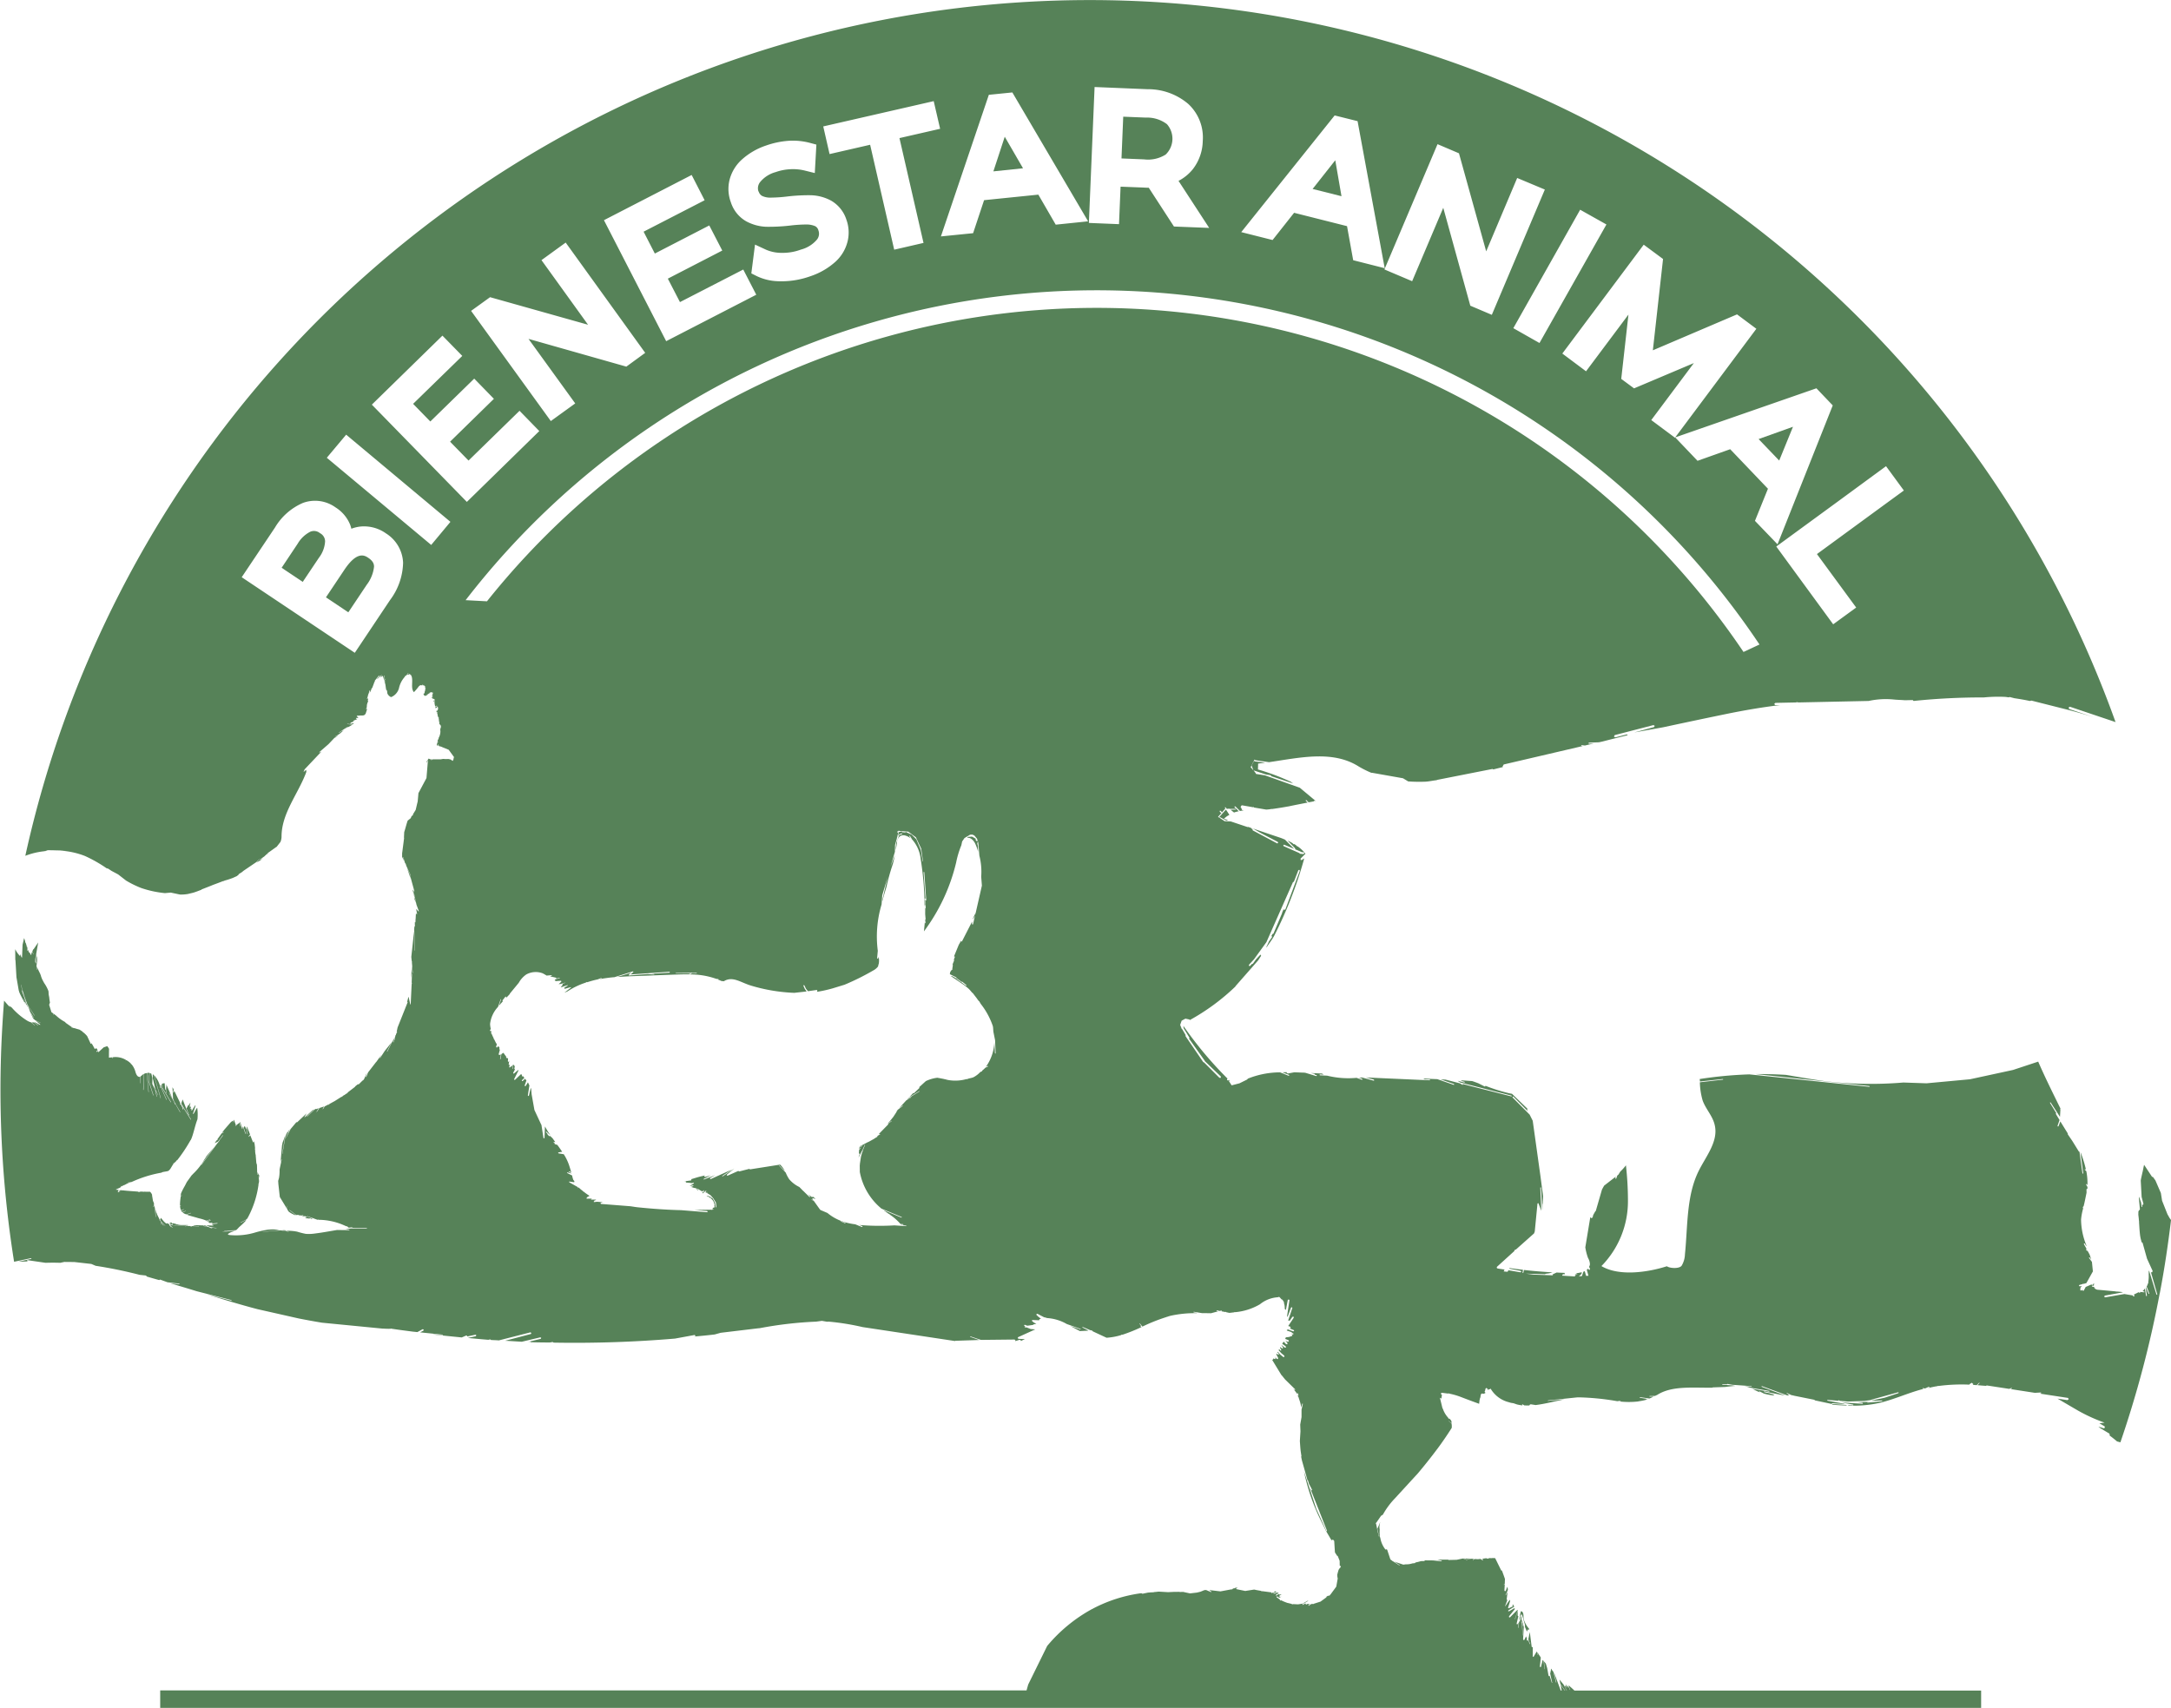 <svg xmlns="http://www.w3.org/2000/svg" width="313.989" height="247.055" viewBox="0 0 313.989 247.055"><g id="Grupo_3745" data-name="Grupo 3745" transform="translate(-1587.819 -806.677)"><path id="Trazado_6341" data-name="Trazado 6341" d="M1629.929,885.316l-.073.078-.03.105Z" transform="translate(11.337 21.223)" fill="#568258"></path><path id="Trazado_6342" data-name="Trazado 6342" d="M1629.7,886.056v-.051l-.013.025h0l-.087.3Z" transform="translate(11.275 21.409)" fill="#568258"></path><path id="Trazado_6343" data-name="Trazado 6343" d="M1629.878,885.482l.03-.105-.105.113-.114.622-.051.064.012.025h.024l.063-.222.066-.362Z" transform="translate(11.286 21.24)" fill="#568258"></path><path id="Trazado_6344" data-name="Trazado 6344" d="M1629.781,885.594l-.066.362.141-.5Z" transform="translate(11.307 21.262)" fill="#568258"></path><g id="Grupo_3744" data-name="Grupo 3744" transform="translate(1587.819 806.677)"><path id="Trazado_6345" data-name="Trazado 6345" d="M1642.1,903.39l-.914,3.225.077-.076-.1.178-.138.5-.014.063.039-.063.227-.686.076-.038-.051.165.025.038-.051.191.09-.127a4.406,4.406,0,0,1,.216-.457l-.025.013-.014.013-.1.064.216-.229.267-.711v-.013l.011-.025h-.011v-.026l.051-.051.113-.229v-.025l-.087.1h-.026v-.013l.151-.165v-.013l.065-.051.037-.064.368-.457.127-.051-.038.051h.013v.025l-.076.076v.038l-.354.356a1.709,1.709,0,0,1,.227-.127l.408-.419h.011l.014.013.062-.064h.025l.025.025-.279.279a1.26,1.26,0,0,0,.419-.191,3.777,3.777,0,0,1,.191.686l.025-.013.013-.381.013-.013h.014l-.065-.33.076.051.014.368h-.025v.254l.138-.2h.025v.025l-.164.241v.178c.025.114.062.279.1.432l-.076-.584.011-.013.014.013.151,1.117c.026.114.051.2.076.343l.051-.127.014-.013.011.025.051.47a.964.964,0,0,0,.547.546,1.928,1.928,0,0,0,1.13-1.27,3.579,3.579,0,0,1,.837-1.651l.09-.178h.026l.011.025-.062.089.419-.445-.051.025-.014-.013v-.013l.1-.064h.012v.051l-.253.279c.076-.025.088-.114.152-.127,0,.025.011.051.011.089l.025-.038h.025v.025c.089-.051.154-.14.255-.1.062.025.088.1.126.152l.051-.076h.025v.025l-.051.076c.026.038.065.051.09.1.267.749-.166,1.727.343,2.324a8.534,8.534,0,0,0,.584-.673c.126-.191.3-.381.519-.33.025,0,.025.038.051.038l.141-.165.026.013v.025l-.116.114.051-.013.014-.013.025-.013.011.013.1.025.089.038.014-.013h.037v.038l-.011.013.051.051.026.076.062-.063.025.013v.013l-.088.076.011.127v.013h.014l.011-.013.013.013-.013.051.039-.038.024.013v.025l-.064.051-.037.241.049-.051.027.013v.026l-.1.063-.065.406-.025.013-.012-.025v-.038l-.1.089a.364.364,0,0,0,.23.292h.037v.013h.013l.116-.089.164-.19.025-.013v.026l-.189.216a.392.392,0,0,0,.127-.051c.037-.064.088-.1.126-.165.013-.013.038,0,.038-.013l.3-.267h.025v.025l-.241.2a.175.175,0,0,1,.1-.038l.14-.127v-.025l.127-.038.127.063.063-.051h.039v.025l-.077.063.025.064.013.064.076-.064.025.013V907l-.114.089-.038.051-.013.038.013.013v.013l-.038.178.1-.063h.037l-.012.038-.154.114v.038l.076-.064.025.013v.025l-.127.114.051.063.128-.051.012.013-.012.025-.1.038.063.064c.014.013.014.038.025.051l.04-.051-.04-.013h-.025l-.013-.025.013-.013.152.064.114.089.025-.013h.025v.025l-.025.025.065.216-.077.216h-.037v-.025l.062-.19-.038-.178-.126.127a.713.713,0,0,0,.062.152h.026v.038l-.013.013c.013.051.027.1.038.152l.038-.089.013-.013.013.025-.038.14.077.343.253-.063.026.025-.013.025-.254.051c.014.038.014.064.025.089h.026l.014.038-.026.025c.012.038.026.089.037.14l.216-.2-.1-.076-.127.051h-.014v-.025l.165-.063.178.114v.076l.026.228-.165.279h-.038v-.038l.065-.089-.116.114a.782.782,0,0,1,.038.165l.063-.025h.025v.025l-.076.051c.013.051.025.076.038.127l.027-.114.088-.114h.014v.013l-.09.216.065.2v.025h-.025c.037.14.088.267.138.406l.013-.025h.038l.013.051-.038.051a1.828,1.828,0,0,1,.051.368v.013a.738.738,0,0,0,.026.165h.052v.038l-.039.038c.014.076.014.152.025.229l.039.013.151.19.013.025v.013l.014.178-.065.19-.037.191c-.014.076.025.127.025.2a1.933,1.933,0,0,1-.255.991v.013l.014.025-.166.368h.014v.013l-.025.127.113.026.025.038-.025.013-.127-.038v.051l.014.013v.051l-.014.013h-.026l-.038.178-.025.025-.013-.025c.025.076,0,.152.038.2l.165.013.014-.013h.011l-.113-.178.011-.025h.025l.216.318a.223.223,0,0,0,.09.013l.012.013.014-.025.1.038a.047.047,0,0,0,.038.013,1.125,1.125,0,0,1,.179.076l.938.381.624.863.177.241-.024.038-.039-.025-.025-.051-.011.267-.1.241-.014.013-.011.025-.039-.013-.025-.026-.089-.063v.013c-.113-.152-.317-.14-.481-.191a3.576,3.576,0,0,1-.738-.013l-.368.063H1650.4l-.189.127h-.026V916.6l.139-.1-.127-.013-.012.051h-.051l-.318-.14-.077.1v.013l-.178.254a1.974,1.974,0,0,0-.062.241l.164-.216-.011-.127.024-.025.013.013.014.089.024-.038h.025v.013l-.038.076-.038.254v.025l-.177,2.146-1.143,2.146h-.014l-.113,1.244-.065.254-.227.965-.408.66h.039v.051l-.14.127-.014.013-.05.038-.14.191.128-.127-.179.292-.127.089-.267.216c-.19.546-.317,1.1-.5,1.664l-.038.825.013-.013.013.013-.062.47v.013l-.229,1.765v.508l.291.61-.164-.571.011-.025.025.025.267.876.039.1-.014-.076.014-.013h.026l.113.368.609,1.321-.013.025-.024-.013-.459-1,.534,1.575-.151-.6.011-.013h.014l.329,1.219.317,1.156-.011.025h-.026l-.23-.254.306,1.206-.026.064-.038-.025.241.686-.38-1.765.011-.013.025.026.433,2.006.342.927-.013.038h-.037l-.343-.368.138.737-.037.051-.065-.038-.062-.191-.051.952-.014.025-.011.013.051.394-.025.013-.025-.013-.025-.254-.027.2-.013.025-.013.013-.013.127.013.127-.013.013.026.343-.026.025-.024-.025-.014-.152-.051.546.1,3.086-.013.025-.024-.025-.09-2.806-.138,1.384-.014.114v.013l-.241,2.235.065.622.011-.013.014.013v.216l.126,1.473-.025.025-.038-.038-.088-.978-.076,1.625.011.025.065-.546.025-.013.011.013-.05,1.321.025-.013.014.013-.039.19-.14,2.908-.025.038-.037-.025-.229-1.054h-.026l-.013-.013-.191.736.065-.025.011.064-1.448,3.632-.151.711.037-.076.039-.013.011.038-.152.279-.037.178-.014.013-.011-.013.011-.063-.05.114-.126.66-.025.026-.025-.038.062-.419-.037.064-.1.7-.025-.025-.014-.013.09-.546-.141.279-.026.254-.012.013h-.011v-.2l-.776,1.562-.037.013-.014-.038.661-1.3-1,1.257-.66,1.016-.038.013-.013-.038.279-.47-.481.622v.025l-.014.013-.241.33-.062.089v-.025l-1.168,1.511-.217.559-.038.051-.037.025-.065.064v-.013l.165-.521-.013-.038-.354.8v.013l-.014.025-.037.038-.065.1-.1.076.014-.038-.61.6-.051.013-.014-.063.025-.038-.468.381v.038l-.026.025-.992.762-.012.013h-.014l-.037.026.011.038-.011.038-.267.152-.014.013-.2.152.027-.038-.228.14-.014.038-.216.14.039-.051-1.043.66h-.011l-.624.343-.011.025-.065.051.025-.051-.1.051-.024.063-.09.064.039-.089-.408.216-.126.051-.192.33-.14.114.242-.419-.661.216-.394.571-.037.013v-.038l.278-.457.013-.013h.027l.037-.051-.419.14-.038-.013-.026-.025-.062.025-1.182,1.092h-.037v-.038l1.078-.99-.063.025h-.038a1.588,1.588,0,0,1-.165.1l-1.092.991-.036.013-.014-.051.292-.483a.089.089,0,0,1-.051.025l-.025.025-1.281,1.206-.065.013-.025-.051-.8.952-.025.013-.686,1.321-.011.013-.014-.025.584-1.283-.33.483-.037.026h-.027l-.126.254-.128.3-.431,2.527-.025.025-.014-.013.419-2.514-.025.064-.026.025h-.025l-.025.064.014.013v.025l-.267.673-.09.419-.216,2.5.114-.432.051-.025v.038l-.227,1.054v.051h-.014l-.062.343a6.047,6.047,0,0,1-.078,1.168c-.025.114-.076.254-.1.381l-.025.051c0,.152.025.3.025.457l.191,1.714.025.191,1.054,1.727.025-.432.014-.013.011.013-.038.483.217.33.177.127a3.781,3.781,0,0,0,.751.381l.1-.013-.929-.711.013-.025h.025l.953.737.381-.038.025.025-.011.025-.14.051.368-.025.024.013.013.025.33-.051.039.038-.026.025-.229.089.573-.013.025.026-.025.038-.065.013.254.013.025.025-.013.038-.291.1.151.038h.14l.027.013v.038l.177-.051.025.013-.011.025-.09.025h.051l.419-.064.026.013-.011.038-.127.051a.873.873,0,0,0,.088.026l.241-.076-.837-.33-.014-.025h.038l.928.317.024.013.535.191.051.013.1-.051.013.013v.025l-.051.013a9.353,9.353,0,0,1,4.026.914l.241.051.025.038-.037.026a.983.983,0,0,1,.189.114l.508-.063.026.025-.026.038-.494.051,2.589.013.039.051-.039.025h-3.11l.583.14.026.051-.026.025-1.765-.025c-1.079.178-2.146.381-3.186.508a6.013,6.013,0,0,1-1.346.051,11.092,11.092,0,0,1-1.244-.317,6.994,6.994,0,0,0-1.157-.127h-.47l-.025-.025.039-.025a1.469,1.469,0,0,0-.331-.038l-.241.025.952.152.014.013-.025.025-1.118-.19-2.6.216-.025-.013.025-.013,2.427-.216-.686-.1-.179-.013a6.156,6.156,0,0,0-1.054.076l-.025.013-.114.013a13.869,13.869,0,0,0-1.372.318,9.624,9.624,0,0,1-3.847.394c-.09-.013-.2-.051-.2-.14a1.787,1.787,0,0,1,.749-.356l.039-.051.138-.013a.54.54,0,0,1,.076-.025c.013-.013.013-.025.025-.025l-1.776.14-.014-.013.014-.013,1.726-.152-1.484.064-.027-.025.027-.025,1.675-.063c.025-.013.039-.038.076-.051.14-.127.255-.267.382-.394l.037-.038a9.338,9.338,0,0,0,.889-.851c.026-.051.063-.1.1-.165l-.8.419-.037-.013.011-.025.865-.445.012-.013-.037-.013-.027-.013.027-.013.076.013c.051-.1.126-.191.177-.292a13.973,13.973,0,0,0,1.512-4.737l-.051-.025.011-.026.025-.013.025.025c.013-.14.051-.254.063-.394l-.024-.356h-.014l-.025-.025.025-.025-.025-.33.013-.013.026.013.037.33h.013l-.013-.114h.013v-.356l-.025-.025-.013-.013h-.011l-.026-.026-.177-.394.011.356-.025.026-.025-.026-.038-1.409-.013-.026-.038-.14-.013-.063-.024-.013-.09-1.067a.421.421,0,0,0-.025-.178,3.052,3.052,0,0,1-.062-.66l-.04-.191.013-.025.027.013-.077-.673-.1-.406-.051.14-.051.038-.037-.038-.382-.978-.2.2h-.039l-.011-.038.214-.3-.393-1a1.316,1.316,0,0,0-.113-.152l.153,1.092-.025.025-.026-.013-.1-.724-.014.013-.025-.013-.228-.444-.154.216.306.876-.026.038-.038-.025-.279-.838-.038.013-.011-.038.025-.038-.051-.165-.076.381-.014.013-.026-.013-.253-.99-.076.064.138.559-.011.038-.039-.013-.14-.546-.444.343-.011.063-.014.026-.025-.013-.011-.013-.065.038h-.025v-.038l.076-.051-.266-.775-.051.025-.011.292-.025.025-.025-.025-.014-.254-.013.025-.013.076-.026.013-.024-.025v-.025l-.293.241-.953,1.1-.3.419.241-.114.025.013v.026l-.317.152-.686.952.14-.076.039.013-.014.025-.216.1c-.088.14-.178.254-.253.394l.43-.2h.013l.1-.1.6-.838.037-.013.014.038-.535.724h.013v.051l-.368.457-2.222,3.035-.025-.013v-.026l1.868-2.565-1.081,1.283c-.113.165-.214.356-.33.508a9,9,0,0,1-1.537,1.994c-.114.1-.2.216-.318.317l-.686.952c-.14.254-.253.508-.406.762a9.9,9.9,0,0,0-.445.9,3.329,3.329,0,0,0-.037.368l.164-.076h.025l-.013.025-.177.089c-.039.343-.09.673-.1,1a1.711,1.711,0,0,0,0,.343l.1-.038.025.013-.014.025-.114.051a1.788,1.788,0,0,0,.14.635l.382-.14.026.025-.014.025-.38.14.037.076.14.14.484-.178.025.013-.014.025-.457.178a1.25,1.25,0,0,0,.344.229l.189.064.674-.216.024.013-.012.025-.622.216.293.114,1.219.343.024.013.279.076a5.384,5.384,0,0,1,1.029.33l.533-.19.025.013-.011.025-.5.19c.038.013.078.051.114.064l.419-.191.04.013-.014.038-.394.19c.1.051.19.127.292.191l.332-.064.051.025-.025.051-.141.064.863-.076.038.038-.038.038-.849.089c.088.076.227.089.3.19-.343.038-.7-.038-1.053-.013l.545.229.281.051h.026l.621.1.014.025-.014.013-.559-.089v.025l-.152.038-.025.013h-.025l-.393-.178-.762-.14v-.025l.011-.013.635.127-.38-.178c-.408.013-.814-.025-1.219-.025l-.317.025-.217.076.864.038.025.013-.025.025-.953-.051-.229.089-.038-.013.025-.038.1-.038-.648-.025-.2.063-.025-.013.011-.025.1-.038-1.88-.076-.025-.013.014-.013,1.98.076.229-.076c-.431-.038-.864.025-1.3-.038a2.085,2.085,0,0,1-.267-.064h-.011l-.04-.013c-.011,0-.011-.013-.011-.013l-.141.051-.025-.013.013-.025.052-.025v-.013a.17.17,0,0,1-.1-.038h-.011a1.949,1.949,0,0,1-.368-.1v.064l-.051.013-.2-.178-.24.089.051.1.278.089.025-.038.051.025.051.076-.011.038-.039.026-.318-.127.065.191.278.254v.025l-.025.013-.114-.089-.1-.076.025.051-.013.025-.024-.013-.065-.14-.062-.076v.051l-.025.025-.025-.013-.027-.165-.076-.114-.317-.127-.013.038-.024.038-.039-.013-.329-.292-.433-.533-.1.229-.027.013.127.241.624.635v.025l-.027-.013-.532-.533.329.5-.011.013h-.039l-.3-.457.025.3-.025.025-.014-.025-.011-.343-.1-.178-.138-.127v-.025h.025l.051.051-.382-.762-.113-.317-.027-.025-.013.025-.013-.013-.025-.165-.088-.292.076,1.079-.027.013-.013-.013-.1-1.232-.1-.483-.064.267-.025.038-.037-.038.1-.381-.025-.152V980.7l-.038-.127-.088-.19-.1-.6v-.038l-.039-.127.014-.051-.014-.1a1.225,1.225,0,0,0-.292-.419,6.558,6.558,0,0,1-.862-.013l-.116.051h-.025l.013-.025.052-.025a2.05,2.05,0,0,1-.395-.013l-.343.089-.011-.013.011-.026.051-.013-.076-.025c-.773-.064-1.524-.1-2.285-.191l-.192.076.141-.076a1.114,1.114,0,0,0-.2-.013c-.025,0-.051,0-.062.013l-.166.114-.051.114.33-.152-.354.216-.026.013-.013-.025.051-.114-.076.064-.037.013-.025-.038.1-.178a.137.137,0,0,1,.051-.063V978.8c-.151-.013-.3-.026-.443-.051.216-.127.456-.2.672-.318l.065-.089.075-.152.014-.013.011.025-.051.089.47-.178-.267.076-.011-.013v-.013l.354-.114a3.787,3.787,0,0,1,.763-.356l-.344.051-.013-.013.013-.013.483-.064a.831.831,0,0,0,.09-.025,17.6,17.6,0,0,1,4.278-1.334,1.328,1.328,0,0,1,.191-.089c.228-.051.47-.076.686-.127l.116-.038c.113-.051.189-.178.278-.254l.444-.737.076-.089-.063.025-.013-.013v-.025l.128-.038.343-.33-.025-.013.011-.038.09-.026.037-.025a22.307,22.307,0,0,0,1.868-2.794l.011-.025.1-.14c.343-.711.573-2.019.94-2.946a6.828,6.828,0,0,0-.038-1.689l-.037.1h-.025l-.014-.013-.444.813-.063.013-.026-.051.381-1.168c-.038,0-.063.013-.089,0l-.444.724h-.063l-.013-.051.051-.114-.025-.013-.013.013-.038.013v-.038l.051-.089-.1.063h-.05l-.014-.038.09-.292-.115.038c.014-.038-.011-.076,0-.127l-.037.013-.014-.025-.062.178-.026.013-.013-.026.127-.368.025-.127a.759.759,0,0,0,0-.178l-.165.368-.051.013-.037-.051.024-.1-.049.1v.038l-.014.013-.242.457h-.013l.368.978-.013.038-.038-.013-.381-1.016-.011-.013v-.013l-.484-1.245-.191.572.065.152,1.346,2.171-.026.025h-.024l-1.233-1.981.064.165.1.2v.026l-.025.013.039.114-.014.038-.037-.013-.114-.33-.192-.432-.011.025-.065.038-.038-.063.025-.114-.013-.076-.876-1.8-.051.254-.064.038-.037-.064.075-.406-.14-.254c-.011-.025-.037-.025-.037-.051l.088,1.663.179.419.863,1.486v.025h-.038l-.66-1.156-.011.038-.039-.013-.2-.457-.673-1.168.014-.025h.024l.458.813-.394-.914h-.014l-.025-.025v-.051l-.406-.914-.037,1.13-.025.013-.014-.013.039-1.219-.025-.051-.076.762-.039.038-.038-.038-.076-.927a.655.655,0,0,0-.4.089l.075.533,1.246,2.083v.038h-.039l-1.256-2.1-.065-.5-.114.279.839,1.943-.014.025h-.025l-.825-1.9-.076.152h-.037l-.025-.038.1-.216-.039-.076c-.011.013-.025.013-.037.025a3.729,3.729,0,0,0-.787-1.46l-.014.013-.013-.013.94,3.251-.013.025-.025-.013-.964-3.353a1.557,1.557,0,0,1-.152-.076v.546l.368,1.613.368.762v.025h-.025l-.292-.6.19.876-.014.025-.025-.013-.253-1.079-.382-.762.014-.838-.154-.648a1.02,1.02,0,0,0-.254-.1l-.089,1.181.649,2.032v.038l-.039-.013-.66-2.044.1-1.232a1.57,1.57,0,0,0-.33.038l.243,2.743-.025.025-.014-.025-.241-2.73a.716.716,0,0,0-.394.114l-.076,2.311-.025.013-.025-.013.09-2.3c-.025.013-.065,0-.078.025a2.819,2.819,0,0,1-.368.3l-.076,1-.025.025-.011-.025.062-.965c-.025.013-.037.038-.062.051-.394.076-.584-.445-.686-.838a2.891,2.891,0,0,0-.547-1l-.051.051h-.025v-.025l.051-.051a2.823,2.823,0,0,0-.723-.559l-.065.051h-.013l-.013-.013.065-.051a2.938,2.938,0,0,0-1.957-.394l.013.127-.025.025-.025-.013-.013-.127a2.952,2.952,0,0,0-.47.051c0-.419,0-.838.014-1.27l-.025.013v-.038l.011-.038c-.076-.1-.152-.216-.241-.343l-.521.178-.735.673-.065.013-.026-.051.065-.14-.241.152-.065-.013.014-.076.19-.14a2.929,2.929,0,0,0-.216-.318l-.127.114-.052.025-.038-.025-.355-.648c-.013-.013-.013-.013-.026-.013-.076-.089-.113-.216-.178-.3l.076.165-.037.064-.064-.013-.508-1.092a3.709,3.709,0,0,0-.559-.546h-.037l-.039-.038-.011-.064c-.166-.089-.306-.2-.458-.292l-.494-.14-.014.013-.026-.038-.457-.1-.088-.076v.064l-.025.013-.014-.013v-.089l-.927-.648v-.064a6.186,6.186,0,0,1-1.372-.978l-.089-.076-.025.013-.026-.025v-.026l-.164-.114.011.114-.025.026-.025-.026-.011-.152-.292-.2-.332-1.067.116-.33a6.468,6.468,0,0,1-.1-.724l-.09-.47-.013-.343a.392.392,0,0,1-.011-.114,5.313,5.313,0,0,0-.611-1.156l-.024-.013v-.038c-.1-.152-.178-.33-.268-.5-.064-.1-.076-.229-.14-.33l-.011-.025-.039-.178a1.788,1.788,0,0,1-.087-.229l-.457-.94-.04.318-.025.025-.011-.025.037-.381-.062-.114.088-.724v-.025l.014-.33a2.115,2.115,0,0,0,0-.267.839.839,0,0,1-.051-.178l-.076,1.054-.025.038-.039-.025.1-1.232v-.013c0-.013-.011-.025-.011-.038l-.2,1.168-.025.013-.025-.025.5-2.857V943l-.662.978-.025.013-.025-.013-.138.33.177.368v.025h-.026l-.176-.356-.116.292.013.127-.038.038-.051-.025-.114-.216-.025-.013v-.038l-.062-.114c-.014.025-.039.064-.052.089a3.933,3.933,0,0,1-.127-.394l-.011.013h-.025l-.025.089-.026.025-.025-.025V943.8a1.279,1.279,0,0,0-.065-.229v.038l-.025.013-.024-.013.011-.127c-.062-.165-.1-.33-.164-.483l-.025.013-.039-.025.014-.127a4.2,4.2,0,0,0-.165-.5c-.065.318-.141.635-.217.952l-.076,1.854-.024.025-.025-.025v-.038h-.039l-.026-.025-.1-.419c-.025.089-.051.19-.075.279a3.739,3.739,0,0,1-.7-1l.014,1.562.024.025.141,2.464.329,1.9.09.3c.241.571.559,1.092.837,1.638l.116.2-.192-.381.013-.051.063.013.444.813-.227-.6-.444-.673.011-.013h.014l.368.559-.152-.419-.014-.013-.051-.14-.432-1.181.014-.038.051.025.126.33-.329-1.143.011-.025.014.013.456,1.562.471,1.283,1.04,1.587-.012.025-.025-.013-.952-1.473.292.762-.014.038.165.292.089.114v.013l.355.584v.038l-.025-.013-.494-.775-.026-.026.253.483.04.063v.013l.152.317.317.267.011-.013.724.356v.013l-.011.013-.7-.343.484.419.138.076.013.013-.013.025.051.025.012.051-.051.013-.7-.368c-.025.013-.076-.013-.113,0l.545.419v.025l-.025.013-.584-.457a1.11,1.11,0,0,1-.355,0l.5.432-.014.025h-.011l-.533-.457a2.319,2.319,0,0,1-.674-.317,9.837,9.837,0,0,1-2.133-1.841l-.432-.292.165.19v.038h-.025l-.8-.914c-.227,2.946-.394,5.905-.47,8.889a158.251,158.251,0,0,0,1.919,28.877l2.451-.521.062.038-.038.063-1.867.419,1.384-.051-.051-.013-.076-.1.076-.064,2.616.381c.724-.025,1.422-.025,2.12,0l.584-.127,1.448.013,2.464.279.623.267a64.938,64.938,0,0,1,6.361,1.308l.916.1.138.152c.6.178,1.182.343,1.778.508l.127-.076,1.08.394,1.7.19.04.051-.04.038-1.3-.14c1.27.381,2.554.762,3.824,1.156l5.029,1.283.011.051-.051.026-3.594-.927c2.465.762,4.914,1.511,7.391,2.159l5.969,1.346q1.638.324,3.351.61l8.724.851c.406.013.825.051,1.219.026l.039-.026.114.013v.025h.088c1,.152,1.994.279,2.984.406l.635.064.763-.419.151.051-.038.152-.481.254,3.276.33.037.038-.051.038-1.371-.127.014.025c1.357.165,2.729.292,4.113.432l.649-.279.127.025.011.114,1.208-.254.126.089-.089.127-1.168.254c1,.089,1.994.191,3,.267l.241-.064.127.076-.012.013c.38.025.761.025,1.142.063l4.573-1.168.139.089-.076.152-3.72.978c.812.038,1.611.1,2.413.14l2.678-.635.128.076-.065.14-1.84.445.343-.038.037.038-.037.038c.938.038,1.866.038,2.793.051l.419-.076.14.089a172.321,172.321,0,0,0,17.551-.584l2.844-.521.127.089-.076.114-.227.038c1.028-.1,2.056-.19,3.084-.317l.863-.241,5.41-.648c.014.013.025,0,.039,0l.062-.013h.1a55.822,55.822,0,0,1,8.192-.952l.837-.114.737.127c.089,0,.178-.013.255-.013a35.613,35.613,0,0,1,4.889.787l13.37,2.019.025-.025.038-.013,3.443-.114-1.3-.445-.024-.051.037-.025,1.525.508,4.85-.051.128.076v.152l.635-.2.189.114-.038.076c.178-.076.344-.165.509-.254l.011-.013.039-.013c.011-.013.037-.013.051-.025l-.445.013-.508-.038-.1-.1.051-.127,2.489-1.13-.66-.051-.61-.241-.23.038-.051-.038.039-.038.138-.013-.215-.178-.014-.114.127-.025.165.076.178.051.825-.114v-.038l.039-.025.43-.114-.343-.152-.279-.229-.024-.089.075-.063.978.038c0-.064.04-.114.04-.165.076-.025.151-.025.227-.051l-.1-.063v-.013l-.293-.229-.267-.254v-.127l.141-.038,1,.521.012-.013h.025l.382.114a6.521,6.521,0,0,1,2.831.864l1.981.7.025.051-.051.025-1.46-.508c.47.254.927.508,1.4.749l1.245-.064-.876-.457-.025-.051.051-.026,1.106.47.113.013.128.038.076.051.037.063,1.995.927a9.363,9.363,0,0,0,2.1-.381l.062-.051.065-.025.062.025a24.462,24.462,0,0,0,2.781-1.117l-.152-.1v-.064l.051-.013.051.038-.253-.33v-.051l.05.013.368.445a25.551,25.551,0,0,1,3.441-1.371l.04-.025.037-.013.014.013a4.821,4.821,0,0,1,.57-.178,16.231,16.231,0,0,1,3.7-.368l.089-.025v-.013l-.483-.076-.025-.051.051-.038,1.208.2c.43,0,.849,0,1.27.013l1.054-.279-.217-.038-.038-.051.051-.051.432.089.23-.063.062.038-.037.076.521.1.089-.025.051.013v.038l.456.1c.241-.013.5-.063.737-.076v-.038l.063-.013.051.026a8.6,8.6,0,0,0,3.582-1.143,4.547,4.547,0,0,1,2.6-1.016l.038-.025.09-.025.1.025.3.33c.039.038.114.025.165.076.025.051.025.1.051.14l.116.127.025.229a1.984,1.984,0,0,1,.1.724l.026.127.1.051.039.089.278-1.473.127-.089.114.114-.343,2.286.039.063.011.076v.051l.521-1.4.128-.063.062.114-.61,1.829.114-.025.09.076.419-.6.151-.038.04.165-.8,1.206.292.1.075.178-.151.076.57.229.076.14-.127.051-.8-.292-.051.064-.089.038.013.076.648.216.077.064.011.089.166.013.062.114-.089.064h-.342l.2.038.065.089-.051.089-.446.152-.456.051-.09.229.47.178.076.152-.152.089-.368-.152.292.318v.191l-.191-.013-.343-.368-.127.165-.025.025-.064.114.508.381.04.165-.152.025-.5-.381-.012.025.227.318-.025.152-.151-.025-.192-.19-.063.114.179.292-.025.114-.128-.025-.138-.19-.09.152.368.419.458.381.012.165-.152.038-.445-.356-.355-.419-.062.089.19.2-.014.14-.126-.013-.152-.152-.039.076-.026.025.28.533-.051.178-.178-.051-.241-.356.1.191-.051.2-.241-.051-.063-.1.013.064-.025.14-.127.076,1.346,2.21h.025l.483.6,1.46,1.435v.076h-.089l-.2-.19.724.94-.116-.216.013-.064.063.025.065.165.026.216-.026-.051-.014-.051-.025.051-.051.013.127.254v-.1l.014.14.227.7.166.711.011-.114v-.013l.025-.013.089-.394.051-.025.039.051-.19.838v1.079l-.192,1.079.039.965-.09,1.409c.038.508.065,1.016.127,1.524l.1.66-.037.063c.025.19.075.381.113.571l.814,2.9.025-.038.037.025.14.483.458.876-.025.063-.076-.013-.2-.343,2.452,6.21-.014.076-.076-.026-1.46-3.238-1.791-5.422a29.928,29.928,0,0,0,2.222,6.654c.318.66.648,1.321.965,1.968l.8,1.359.216-.1.178.2.1,1.6.025.1.025.025.267.419.051.013.052.051.266.66.013.724.141.038v.152l-.179.2-.138.216v.025l-.116.381-.011.114-.026.025-.026.089v.178l.013.178.051.254v.025l-.011.025-.2,1.118-.851,1.156-.025.013h-.025l-.011.063-.065.051h-.026l-.011.025h-.039l-.127.013-.049.013-.2.127.013.051-.038.051-.824.6-.992.318-.051.038-.05.013-.014-.038-.254.025-.33.241-.063-.013v-.063l.217-.165-.368-.025-.166.1-.075-.013.025-.076.049-.038-.126-.013h-.014l-.011-.013-.343.2-.065-.013.013-.076.863-.508h-.114l-.545.3-.014.051-.051.038-.762.127-.761-.038-.051.038h-.065l-.037-.063-.635-.152h-.025l-.027-.013-.431-.165-.433-.2-.076.038-.115-.038.039-.1-.484-.33-.025-.1.1-.025.292.191v-.013l.343-.152-.165.038-.062-.013-.026-.063-.075.038-.051-.025.012-.064.357-.241-.025-.013-.241.051-.076-.025-.039-.064-.38.241-.078-.038.013-.076.419-.254-.114-.063h-.113l-.23.089-.229.076-.064-.038.038-.064.217-.076.176-.076v-.013l-.14-.089-.178.025.014.114-.09.063-.165-.013-.127.063-.051-.013v-.064l.013-.025-1.357-.178-.014.025h-.076l-.037-.063-.725-.127h-.025l-.013-.013-.267-.051-1.282.2-1.3-.267-.024-.063.075-.051.141-.051v-.013l-.014-.013-.267-.013-.2.1h-.025l-.038-.013-.164.063-.025.063-.065.026-.177.013-1.5.279-1.511-.178-.025.038-.038.013h-.038l.281.127.025.063-.065.038-.711-.3-.292.025-.026.025-.494.2-.522.127-1,.114-.989-.216-.419.013-.23-.025c-.241.013-.5.013-.737.013l-.786.038-1.309-.076h-.062c-.192.012-.382.051-.56.051l-.177.038-.19.013c-.2,0-.408.025-.609.038l-.788.165-.179-.076a21.03,21.03,0,0,0-6.959,2.21l-.127.076h-.025a22.379,22.379,0,0,0-6.5,5.346l-2.742,5.575-.241.851h-125.3v2.527h263.36V1051.2h-58.821c-.189-.178-.381-.356-.583-.533l-.027-.013-.051-.063a1.272,1.272,0,0,1-.138-.127l-.025.076-.051-.025.265.559-.013.038-.025-.013-.151-.318-.522-.5.255.47-.014.026h-.025l-.178-.3-.013.089-.113-.025-.04-.038.357.7h-.039l-.444-.876-.584-.711.127.622.686.965h-.051l-.6-.838-.014.051.051.14.014.025-.014.025.114.546-.038.051h-.038l-.063-.025-.94-2.527-.024-.038.329,1.4-.026.025-.025-.013-.368-1.524-.253-.33.011-.038c-.011-.013-.011-.025-.025-.025l-.076-.076-.025.165.025.038v.025h-.025l-.1.5.293,1.308-.014.025-.037-.013-.317-1.016-.076.063-.09-.1-.19-1.067-.2-.673c-.1-.1-.177-.2-.267-.3l.1,1.1-.011.025-.026-.025-.115-1.156c-.051-.064-.1-.114-.14-.165l-.241,1.016-.1.038-.062-.1.138-1.3c-.164-.241-.329-.483-.47-.724l-.038-.038.115.394-.012.025-.025-.013-.128-.47-.038-.038-.443.749-.09.026-.038-.076v-1.308l-.025-.025-.025-.089v.051l-.051.051-.051-.038-.278-2.172-.127.635.011.013-.011.025-.078.343.128.343-.141-.292-.013.026.128.292.088.165.076.191-.076-.127.039.127v.025l-.039-.013-.113-.317-.141-.229-.075.051-.09-.089.025-.229-.14-.3-.229.5-.114.051-.076-.14.1-1.752-.267-1.067.038.572.051.114.065.318-.116-.292.09,1.562-.014.013h-.011l-.014-.127-.1-1.587-.1-.254v-.114l.1.241-.025-.444-.063-.14v-.089l.051.114-.012-.127-.1-.419.051-.1.037.013.026-.2v.2l.051.013.432,1.46v.318l.281.66.138-.279.089-.038.09.076.011-.114a.091.091,0,0,0-.025-.064,3.83,3.83,0,0,1-.775-1.4c-.051-.381.051-.813-.228-1.067-.051-.038-.115-.025-.165-.051l-.216.9-.038.394.076-.165.065-.47.051-.051.051.051-.09.673-.176.241-.051.813-.026.025-.025-.025.051-.749-.154.241-.1.013-.037-.089.253-1.1-.076-.013-.025-.076v-.66l-.368,1.194-.024.013-.014-.013.42-1.308c-.027-.013-.039-.026-.065-.026l-1.067,1.079-.127-.013-.011-.14.824-1.016.025-.063a.012.012,0,0,0-.013-.013c-.024-.025-.024-.064-.038-.1l-.8.47-.128-.038.051-.114.825-.508a1.886,1.886,0,0,0-.1-.254c0-.025-.025-.038-.038-.063l-.215.19.113-.038.076.025-.013.076-.6.279-.076-.013-.025-.076.292-.94c-.011-.063-.025-.14-.036-.2l-.014.013-.329.444v.013l-.306.457h-.026l-.011-.013.329-.9-.037.025-.065-.1.127-1.054-.253.457-.025.013-.014-.038.317-.673.025-.178a3.172,3.172,0,0,0-.1-.343l-.2.584-.127.063-.077-.114.052-.914-.114.1h-.027v-.026l.141-.127.025-.7c-.14-.419-.292-.825-.446-1.245l-.011.038-.076-.013-.876-1.778-.127-.025h-.394v.025l-.025.013-.052-.026h-.381l.027.013.011.051-.038.026-.355-.076-.6.089.192.089.011.038-.037.013-.025-.013.011.063-.064.013-.279-.19-.381.038-.456-.025-.255.152-.025-.013v-.038l.2-.114-.382-.025-.6.051-.025-.025.025-.025.329-.026-.076-.013-.622.013h-.051l-.025-.038-.113.013.534.19.025.026-.039.025-.6-.229-.916.19-1.143.026-.051-.013-.025-.038H1795.7l.624.152.024.051-.038.038-1.219-.127-1.206-.013-.025.076-.075.026-.459.013c-.252.076-.508.14-.761.19h-.014a.045.045,0,0,1-.037.013c-.014,0-.025.026-.025.026l.025.013-.014.038-.431.051a2.565,2.565,0,0,1-.927.127l-.357.051-.9-.3-.152-.038-.013-.025-.215-.064.723.483.026.038-.037.026-.952-.622-.116-.051v-.025l-.241-.178-.469-1.41c-.09-.063-.178-.076-.228,0a3.706,3.706,0,0,1-.763-1.727l-.051-.064v-.013h.025c0-.025,0-.038-.011-.051l-.1-.165v-.025l.026.013.051.063a4.7,4.7,0,0,1-.025-.952,2.166,2.166,0,0,1-.039-.394,3.5,3.5,0,0,1,.127-.711l-.419,1h-.011l.011.063.014.013.227,1.016-.011.025-.026-.025-.1-.47-.026-.013-.279-1.371-.013.025-.025.013-.011-.025.037-.063-.011-.051.011-.013h.013l.013.038.673-.978v-.013l.013-.013.052-.063.025-.013v.026l.227-.165a11.147,11.147,0,0,1,1.74-2.349c1.1-1.194,2.2-2.4,3.3-3.594.939-1.117,1.842-2.248,2.719-3.416v-.013l.051-.051c.748-1,1.46-2.045,2.132-3.1a2.178,2.178,0,0,0-.025-.648l-.418-.356v-.013h.024l.394.33c-.011-.076.014-.14,0-.216a1.2,1.2,0,0,0-.076-.2l-.191-.216a.467.467,0,0,0-.1-.076l.013.064-.013.038-.038-.025-.012-.038h-.026l-.038-.114a3.693,3.693,0,0,1-.787-1.346l-.038-.013-.368-1.511.013-.025h.026l.178.127a4.163,4.163,0,0,1,.076-.546h-.025l-.152-.178.076-.038-.051-.013-.011-.025.025-.013.076.013.049-.051.762.1a2.26,2.26,0,0,1,.279.025l-.062-.013v-.025l.012-.013.14.064a9.919,9.919,0,0,1,1.576.457c.888.343,1.777.673,2.678,1l.064-.546.038-.114-.013-.1.013-.013.027.025.062-.228.051-.343.026-.013.014-.076.076-.064.075-.013.216.038.217-.089a.118.118,0,0,1,.062-.051l-.138-.152.1-.229.011-.178.14-.152.166.114.075.216.051-.076.115-.076.1.026c.036-.026.076-.089.113-.1a4.251,4.251,0,0,0,2.337,1.879l.609.178.408.064.011.013.444.152a6.022,6.022,0,0,0,.788.14l-.039-.152.014-.013h.025l.278.165c.267.013.508.013.762.013l-.025-.076.179-.1.723.114c1.422-.178,2.82-.559,4.216-.838l-2.424.229-.04-.025.04-.038,4.279-.445.025.013a.156.156,0,0,0,.075-.013,36.759,36.759,0,0,1,5.64.559l.457-.064.037.025-.025.038-.165.038a12.17,12.17,0,0,0,2.719,0l.011-.013.076-.013a8.379,8.379,0,0,0,1.334-.292l-.242.013-.051-.051.027-.038-.916-.14-.025-.051.038-.038,1.334.19h.051c.215-.076.405-.19.61-.279h-.61l-.025-.038.037-.038.787-.013a1.359,1.359,0,0,1,.279-.127c2.147-1.4,5.257-1.016,8.026-1.067l.038-.038,1.765-.063h.025c.5-.063.99-.127,1.486-.152l-.47-.076-1.4-.1-.051-.051.051-.038.684.038-.024-.025.051-.038.735.127,2.757.191.037.038-.037.038-1.093-.064a3.594,3.594,0,0,1,.813.2l2.845.483.038.064-.062.038-2.426-.406c.317.152.61.318.927.444l.229.076-.166-.089-.011-.064h.062l.623.317a7.671,7.671,0,0,0,1.523.279l-.089-.038-.013-.051.051-.025-.635-.2-.786-.165-.04-.063.065-.051,1.231.267,1.766.343h.025l-3.4-1.27-.037-.063.062-.038,3.671,1.346a1.677,1.677,0,0,0,.253,0l-.089-.026-.025-.038.051-.038.1.013-.356-.178-.024-.063.062-.013.662.317h.088c.09.026.2.051.292.076l2.908.584.039.025v.051l2.5.533.051.064-.037.025c.737.076,1.46.114,2.183.127l-.176-.089-2.006-.127-.051-.063.051-.051,1.789.127-.1-.063-2.349-.432-.051-.063.062-.051,1.562.127-.012-.063.062-.013.179.089,1.154.1,2.389-.089.913-.127.014-.025.025-.013,3.923-1.092.076.038-.038.089-1.98.66-2.032.444,1.638-.038.051.051-.051.064-2.1.2-.039-.025.051-.051.6-.064-2.109.089.775.076.065.076-.065.064-2.781-.191-.051-.013v-.051h-.113l.214.114,1.384.254.039.051-.05.051-.789-.051.165.089a16.965,16.965,0,0,0,4.356-.368c2.121-.483,4.116-1.422,6.211-1.981.088-.013.189-.026.292-.051l-.179-.025-.026-.063.051-.038.33.051.56-.254.075.038-.024.063-.217.1c.47-.1.927-.216,1.4-.279l.09-.051.062.026a25.458,25.458,0,0,1,4.508-.191l-.051-.025.025-.051.331-.2.215.2v.025l-.011.025-.09.064a4.666,4.666,0,0,1,.584.038l.357-.356h.051v.063l-.293.292c.419.038.827.076,1.246.1l.088-.063,3.264.5.317-.14.065.025-.014.064-.191.076,3.53.546.863-.051.065.051-.051.076-.153.038,4.062.622.116.178-.192.14-1.435-.216,2.871,1.676a23.819,23.819,0,0,0,3.937,1.8c-.255.038-.509.063-.75.089l.75.444.051.191-.178.1-.763-.254a2.507,2.507,0,0,0,.356.279l1.232.737.051.228-.051.026q.571.419,1.106.876l.481.127a153.575,153.575,0,0,0,5.7-21.613h.011c.013-.076.025-.152.038-.216.648-3.391,1.155-6.845,1.574-10.324l-.2-.279-.317-.559-.775-1.956-.178-1.117-.786-1.816-.382-.533-.051.038-.062-.038-1.143-1.727c-.076.3-.127.61-.192.914l-.013.089h-.013c-.089.432-.2.851-.267,1.27l.127,2.375.267,1.016-.088.14-.116-.051.027.292-.051.063-.065-.063-.051-.571-.3-.851c-.014.051-.014.1-.025.165l.151,1.638-.063.14-.113.013.025.038-.025.1-.039-.013-.013.508c.027.254.063.5.077.737l.037.33-.012.025c.051.686.076,1.384.177,2.07l.013.013v.038c.038.267.128.508.179.775l.138.064.648,2.311.813,1.778-.062.19-.179.013.916,3.187-.051.064-.076-.051-1.055-3.416h-.026l-.025-.013-.013.483a5.138,5.138,0,0,1-.05,1.092l-.014.241-.051.038a1.618,1.618,0,0,1-.176.432l.38,1-.038.064-.064-.025-.38-.927c0,.013-.025.025-.039.038l.178,1.168-.064.076-.063-.051-.165-1.054c-.139.127-.189.292-.356.381l.242.038.062.076-.062.051-.573-.064-.011.127-.127-.013-.065-.076h-.011l-.712.356.089.114-.011.14h-.128l-.127-.165-.037.013-1.143-.19-2.77.482-.164-.1.1-.152,2.6-.47-.037-.038c-.281-.038-.573-.064-.852-.089l-.011.025-.1-.025-.013-.013-2.489-.229a.79.79,0,0,1-.559-.216c-.051-.051-.051-.127-.076-.2l-.267-.038-.075-.089.075-.076.216.038c.013-.127.027-.241.038-.368l-.076.025-.037.127-.141.1-.126-.063v-.013l-.827.356-.292.546-.127.013-.038-.127.038-.076-.14.14-.178.025-.064-.152.051-.14-.025-.076.038-.089.076-.051.065-.165-.255.076-.14-.1.078-.114.431-.114.076-.051.089.013.382-.1.037-.025.9-1.613.014-.025.025-.013-.141-1.4-.418-.572.011-.089.089.013.229.318c-.088-.254-.164-.521-.267-.775l-.3-.546-.065.063-.1-.1.014-.254-.357-.635.025-.1.116.025.2.381.014-.14a10.074,10.074,0,0,1-.763-3.721,8.759,8.759,0,0,1,.3-1.6l-.051-.19.089-.114.027.013c.164-.648.291-1.321.43-1.994l-.011-.483.1-.1.027.025c.011-.025.011-.051.024-.076,0-.063-.013-.14-.013-.2l-.2-.33.014-.076.1.013.088.152a9.107,9.107,0,0,0-.164-2.032l-.216-.2v-.089h.075l.09.076a16.933,16.933,0,0,0-.738-2.413l-.051-.089.394,3.01-.051.076-.062-.051-.433-3.137h-.037l-.052-.025-.94-1.524-.66-.965-.013-.114.013-.013-1.078-1.74-.267.711-.09.026-.051-.089.292-.851-.545-.9.026-.076.075.025-.94-1.536.026-.064.077.013,1.346,2.083.062-1.054-.026-.025v-.076h.026V967c-1.1-2.235-2.208-4.457-3.212-6.769l-3.646,1.206-6.221,1.346-6.287.584-3.34-.114a56.2,56.2,0,0,1-11.505-.216c-1.829-.254-3.656-.584-5.473-.889-1.486-.089-2.959-.127-4.394-.114l16.446,1.727.051.076-.051.038-17.36-1.8a59.626,59.626,0,0,0-7.176.673c.014.114.025.229.039.356l3.3-.356.063.038-.037.051-3.341.381a10.223,10.223,0,0,0,.408,2.654c.456,1.244,1.446,2.222,1.739,3.53.56,2.337-1.231,4.47-2.3,6.6-1.816,3.632-1.587,8-2.006,12.1a3.416,3.416,0,0,1-.471,1.638c-.317.47-1.7.406-2.145.089-2.77.889-6.934,1.486-9.462-.026a13.385,13.385,0,0,0,3.835-9.473,45.647,45.647,0,0,0-.292-5.1,6.854,6.854,0,0,1-.813.9l-.267.432-.176.152-.141.419-.089.051-.051-.089.064-.229-1.676,1.3c-.113.191-.216.381-.317.571l-.9,3.111-.062.025-.306.546-.088.356-.179.1-.152-.152-.722,4.368a8.175,8.175,0,0,0,.393,1.537,1.97,1.97,0,0,1,.278.914.925.925,0,0,1-.126.368l.14.292-.051.152-.14-.038-.065-.14a1.088,1.088,0,0,1-.216.152l.241.876-.343.013-.19-.673c-.051.025-.127.038-.189.063l-.23.648-.431.025.189-.165.179-.178.076-.241-.152.076.076-.076a4.96,4.96,0,0,1-.624.127l-.329.2.431-.063-.431.19.012.038.025.051-.011.064-1.843-.114.025-.152.154-.064.215.013-.076-.2c-.38-.013-.762-.025-1.13-.051l-.419.19-.2.114.051.038.026.064-2.781-.1-1.131-.14,2.768.076.051-.038.076-.025.484-.064.443-.127v-.013c-1.372-.076-2.741-.191-4.1-.343l-.089.406-.076.038-.037-.051.062-.419c-.635-.076-1.281-.152-1.931-.254l-.05.089,1.676.33.063.114-.1.089-1.765-.3-.115.216-.138-.013h-.077l-.356-.038.127-.267-1-.152-.14-.1.051-.152,2.478-2.248.075-.165.076-.064.1-.013,2.629-2.337.1-.279.393-4.026.076-.076.076.051.406,1.067-.151-3.352.049-.051.063.051.191,3.289.014-.927.037-.025c0-.368.051-.749.051-1.117l-.355-2.692v-.013l-1.143-8.191-.444-.889-2.476-2.489.013-.114h.115l2.107,2.133-.115-.216.014-.152.024-.013-2.235-2.159c-.178-.038-.368-.064-.559-.114a24.427,24.427,0,0,1-3.3-1.054l.014.089-.1.025-.927-.47c-.306-.114-.584-.216-.89-.318-.431-.025-.863-.063-1.282-.089l-.331-.013.039.025v.051l.494.14.025.064-.063.038-.915-.241h-.05l.357.229,7.429,1.9.037.064-.062.051-7.075-1.8.04.025.025.089h-.09l-.33-.2-2.108-.546c-.241-.013-.483-.013-.722-.038l1.942.673.051.089-.076.038-2.373-.825c-.674-.025-1.346-.051-2.032-.1l.178.1.011.025.749.025.051.051-.051.064-.811-.038-.025.013-.025-.013-6.579-.292h-.025l-1.776-.089,1.154.318.064.114-.1.038-1.663-.457-.457.025.471.165.037.089-.076.051-.775-.279a12.816,12.816,0,0,1-4.254-.317l-1.054-.051-.063-.064.077-.064.557.025a1.226,1.226,0,0,1-.254-.152l-1.638-.076.559.127.038.076-.038.025.279.076.051.089-.088.051-1.6-.483a.526.526,0,0,1-.14-.013c-.481-.013-.965-.038-1.448-.051l-.938.178-.166-.127.039-.063c-.216-.013-.433.013-.649.013l.953.368.039.1-.077.038-1.245-.5a12.606,12.606,0,0,0-4.71.927l.025.038-.115.089-1.078.533-1.131.292-.394-.61.089-.114c-.013-.013-.025-.038-.05-.051l-.127.076-.191-.051.037-.2.052-.038c-.052-.051-.116-.089-.165-.14a54.742,54.742,0,0,1-6.224-7.467l.013.229.027.063v.051l.813,1.333.011.089-.051.076,2.273,3.2.025.051v.038h.025l.013.013,2.26,2.172v.19h-.2l-2.234-2.235-.065-.013-.05-.038-2.54-3.721-.026-.089.038-.063-.5-.863-.037-.025-.039-.025-.227-.584.216-.61.545-.292.6.127.014.089a31.283,31.283,0,0,0,6.627-4.876v-.038l3.251-3.7c.165-.216.292-.47.457-.686l-.088-.165.025-.051-.687.737-.431.6-.076.051h-.076l-.267.292h-.154l-.011-.165.735-.8,1.79-2.476,3.835-8.661.078-.063.062-.013.649-1.676.138-.063.076.14-2.094,5.6-.141.076-.114-.1-.229.533.013.025-.013.038-1.232,2.908-.062.051-.09.026-.152.3.09.051v.1l-.433.61-.381.813.026.064c.356-.559.763-1.067,1.08-1.638a59.4,59.4,0,0,0,4.329-11.086l-.024-.152-.255.229h-.2l-.011-.2.7-.7a4.88,4.88,0,0,0-1.143-1.079l-.013.013-.089-.038-.025-.064c-.127-.076-.227-.178-.343-.241v.025h-.113l-.128-.14a6.577,6.577,0,0,0-.723-.381l1.1,1.13v.114h-.038l.9.381.038.025.027.025.291.013.116.14-.154.127-.47-.051-.064-.025-.025-.063-2.3-1.016-.051-.14.127-.064,1.449.6-1.321-1.333c-.2-.089-.42-.178-.624-.254-1.332-.445-2.679-.9-4.026-1.359l1.054.609,2.553,1.333.051.165-.14.051-3.529-1.88-.051-.14.062-.025-.241-.127-.011-.076c-.152-.038-.306-.1-.444-.14l-.065.025-2.424-.813-.9-.038-.749-.508.014-.076h.076l.876.483.3-.051c-.2-.064-.405-.127-.61-.2a2.8,2.8,0,0,1,.787-.559l-.47-.724h-.076l-.939,1.054-.1.051-.051-.1.5-.571h-.09l-.177-.178v-.127h.126l.178.19-.011.089.481-.559.077.013-.1-.165.013-.089.1.038.152.2h.241v-.025l.089-.013.063.051h.9l.025.076-.062.025-.7.025.5.394a4.171,4.171,0,0,1,.687-.178l-.624-.6.014-.1h.113l.673.66a3.583,3.583,0,0,1,.535-.076l-.065-.051-.037.051-.165-.114-.076-.241-.1-.1.013-.114h.039v-.013l.037-.114.116-.051,1.587.279.011-.038.076.013.038.064,1.779.3a6.364,6.364,0,0,0,.71-.076v-.025l.09.013.012.013c.838-.114,1.689-.254,2.528-.406.875-.19,1.777-.356,2.653-.533l-.278-.267.011-.089h.089l.318.317c.279-.038.546-.1.827-.152l-.025-.025.025-.076h.076l.062.076c.013-.013.027-.013.063-.013l-2.3-1.918-5.029-1.79-1.281-.2-.078-.076.026-.025-.178-.229v-.013l-.127-.127.013-.013.038-.013,1.728.571.7.114.051.076-.051.038,3.251,1.079-.279-.178-.011-.038a32.483,32.483,0,0,0-4.827-1.816l.026-.851c.343-.038.685-.089,1.042-.14l-1.536-.178-.051-.038-.025-.064-.37.711.267.7-.405-.47.545-1.092.076.013.014.063,2.018.292c4.5-.66,9.194-1.752,12.953.61a14.349,14.349,0,0,0,1.881.94l.024-.025,4.521.8.751.457a22.739,22.739,0,0,0,2.464.038c.557-.025,1.1-.165,1.663-.216l.025-.038,8.037-1.587.116.064h.025c.456-.114.913-.229,1.383-.343l-.076-.051.178-.318,11.429-2.667-.178-.025-.051-.051.051-.051.5.051,1.282-.3-.71.038-.076-.076.076-.076,1.446-.051.521-.114c1.232-.318,2.438-.622,3.657-.914l-.114-.076.027-.051-1.727.444-.192-.114.115-.216,5.6-1.448.192.114-.116.178-2.857.775,4.178-.749c3.073-.66,6.134-1.308,9.221-1.943,2.551-.521,5.131-.965,7.721-1.27h-.736l-.141-.152.166-.165,2.933-.063.216-.038h.075l.064.038,10.211-.216a11.69,11.69,0,0,1,3.543-.216c.57.064,1.13.064,1.7.114l1.131-.026.1.114c.011,0,.026.013.037.013a97,97,0,0,1,10.148-.508,21.217,21.217,0,0,1,3.11-.076c.165.013.332.051.5.063l.114-.051.686.178c.762.114,1.525.241,2.273.406v-.013l.19-.051,5.08,1.283c1.321.33,2.641.711,3.951,1.13l-3.557-1.194-.1-.216.2-.114,6.6,2.222a157.614,157.614,0,0,0-302.309,19.34,10.687,10.687,0,0,1,2.641-.648h.011c.191-.038.381-.051.573-.076h-.332l.368-.089.635.013c.191,0,.382.013.573.013l1.562.038h-1a11.607,11.607,0,0,1,3.594.775,20.161,20.161,0,0,1,3.135,1.778l.216.051.5.33.953.508,1.143.889a14.091,14.091,0,0,0,2.2,1.079,15.068,15.068,0,0,0,3.416.737l.852-.076,1.319.279a5.664,5.664,0,0,0,1.144-.076l.787-.19c.392-.114.786-.279,1.2-.432l-.011-.013.011-.025,1.359-.533c.318-.14.661-.254.991-.381l.763-.292.011.013c.1-.025.2-.089.306-.114a11.535,11.535,0,0,0,1.116-.368l.559-.254.292-.241-.036-.013.011-.025.47-.3.241-.2,1.778-1.206.483-.47h.025v.025l-.457.457.343-.165.114-.076.013.013.114-.063.382-.356-.408.279-.026-.013V931l.661-.47.076-.076v-.013l.014-.013.036-.025.281-.254h.025v.038l-.076.076.151-.1-.063-.013.013-.076,1.246-.889.011-.013.025.013.573-.737a2.224,2.224,0,0,0,.151-.7c-.025-3.391,2.338-6.133,3.543-9.3a.528.528,0,0,0,0-.419l-.278.254h-.065v-.064l.076-.076v-.038c0-.025.025-.051.039-.076v-.051l2.463-2.6-.267.14-.051-.013v-.038l1.332-1.156.89-.94.037-.013.026.025.522-.444-.5.3-.025-.013.014-.025.672-.406.61-.533-.254.152-.038-.013v-.013l-.43.292-.025-.013v-.025l1.231-.838h.025l-.011.025-.508.356.584-.356.025-.013.012.025.47-.267a1.1,1.1,0,0,0,.14-.1h-.14l-.61-.063-.013-.025.025-.013.635.063.166-.013a2.12,2.12,0,0,1,.2-.165l-.533.114-.051-.025.014-.051h.011l.025-.013.014-.051.062-.025-.076.013-.011-.025.011-.013.165-.026.408-.19-.141.038-.064-.038.039-.051.545-.216-.178-.1v-.051l.025-.026h.343l-.051-.051-.151-.152V910.3h.025l-.051-.026-.025-.038.037-.038.483-.025v-.025h.025l.051.025.306-.013.177-.038c.013-.025.038-.038.051-.051a1.565,1.565,0,0,0,.152-.152l.191-.6-.013-.038-.013-.191-.075.165h-.025l-.014-.025.114-.229.025-.381.1-.368.014-.013h.012l.014.013.051-.2-.014-.076-.025.1-.025.013-.026-.025.065-.2-.051-.279-.051.178-.025.025-.026-.038m17.348-14.1-3.087-.165a115.316,115.316,0,0,1,187.13,6.413l-2.31,1.079a112.819,112.819,0,0,0-181.733-7.327Zm-16.65-28.445,10.21-9.981,2.871,2.933-7.112,6.933,2.489,2.552,6.35-6.2,2.846,2.921-6.338,6.2,2.668,2.73,7.378-7.2,2.857,2.933-10.477,10.248Zm11.366,16.953-2.78,3.34-15.1-12.61,2.8-3.34Zm13.17-37.855,3.5-2.54,11.5,15.95-2.729,1.994-14.148-4.013,6.756,9.334-3.53,2.552-11.53-15.937,2.744-1.981,14.171,3.987Zm31.416-9.918a1.051,1.051,0,0,0,.5.635,2.736,2.736,0,0,0,1.232.241,21.327,21.327,0,0,0,2.516-.178,26.174,26.174,0,0,1,3.351-.165,6.527,6.527,0,0,1,2.883.787,4.9,4.9,0,0,1,2.2,2.743,5.426,5.426,0,0,1,.165,3.175,5.866,5.866,0,0,1-1.8,2.959,10.262,10.262,0,0,1-3.556,2.044,12.392,12.392,0,0,1-4.075.737c-.241,0-.482,0-.725-.013a7.621,7.621,0,0,1-2.946-.724l-.812-.406.533-4.165,1.588.737a5.609,5.609,0,0,0,2.3.457,7.47,7.47,0,0,0,2.743-.47,4.558,4.558,0,0,0,2.337-1.46,1.363,1.363,0,0,0,.2-1.321.95.95,0,0,0-.47-.61,3.176,3.176,0,0,0-1.23-.241,20.615,20.615,0,0,0-2.478.165,27.329,27.329,0,0,1-3.4.165,6.635,6.635,0,0,1-2.881-.8,4.875,4.875,0,0,1-2.211-2.768,5.473,5.473,0,0,1-.189-3.187,5.938,5.938,0,0,1,1.751-2.933,9.955,9.955,0,0,1,3.557-2.07,12.5,12.5,0,0,1,3.186-.673,9.6,9.6,0,0,1,3.073.279l1,.267-.229,4.114-1.486-.368a7.152,7.152,0,0,0-2.146-.178,7.384,7.384,0,0,0-2.018.406,4.4,4.4,0,0,0-2.261,1.448A1.428,1.428,0,0,0,1697.522,834.385Zm23.836,7.429-4.24.978-3.481-15.175-5.867,1.346-.914-4,15.976-3.657.927,4-5.88,1.346Zm-31.657-6.172-8.827,4.546,1.625,3.162,7.874-4.064,1.879,3.632-7.873,4.064,1.754,3.391,9.156-4.711,1.88,3.645-13.03,6.718-9-17.5,12.686-6.54Zm34.172,5.232,6.933-20.483,3.4-.343,10.959,18.642-4.686.483-2.514-4.343-7.848.8-1.587,4.775Zm38.8-1.232-5.094-.2-3.645-5.613a7.278,7.278,0,0,1-.749-.025l-3.327-.127-.227,5.422-4.357-.178.825-19.658,7.67.317a8.949,8.949,0,0,1,5.868,2.121,6.6,6.6,0,0,1,2.107,5.372,6.868,6.868,0,0,1-1.446,4.089,6.5,6.5,0,0,1-2.058,1.676Zm76.344,12.508,2.794,2.083-11.734,15.708,20.42-7.1,2.362,2.476-7.986,20.09-3.265-3.391,1.879-4.648-5.46-5.715-4.724,1.676-3.225-3.378-.038.038-3.429-2.552,6.159-8.242-8.648,3.657-1.854-1.371,1.043-9.3-6.134,8.2-3.43-2.565,11.772-15.747,2.795,2.07-1.474,13.207Zm21.639,27.29-4.305,3.149-5.778,4.229,4.9,6.68.776,1.054-3.328,2.425-1.181-1.613-7.048-9.638,8.927-6.527,4.381-3.213,2.565-1.879,2.578,3.518Zm-50.211-23.15-3.784-2.146,9.665-17.131,3.8,2.133Zm-6.894-4.076-3.112-1.321-3.911-14.159-4.5,10.616-4.011-1.7,7.682-18.121,3.1,1.321,3.937,14.185,4.483-10.616,4,1.676Zm-20.051-7.9-.89-4.927-7.656-1.93-3.112,3.937-4.532-1.143,13.511-16.877,3.315.826,3.923,21.271ZM1639.133,901.1l-16.356-10.934,4.814-7.188a8.691,8.691,0,0,1,4.037-3.556,5.072,5.072,0,0,1,4.724.648,5.306,5.306,0,0,1,2.109,2.5,5.693,5.693,0,0,1,.177.584,5.284,5.284,0,0,1,1.32-.318,5.467,5.467,0,0,1,3.683.99,5.263,5.263,0,0,1,2.476,4.241,9.31,9.31,0,0,1-1.891,5.41Zm92.639,57.97-.051-.051-.09-1.6a6.541,6.541,0,0,1-1.219,3.556l.242-.114.075.025-.026.063-.355.152a5.859,5.859,0,0,1-.507.457l.037.013-.026.051-.253.114a3.716,3.716,0,0,1-.978.749c-.255.114-.547.14-.814.229l-.1.064-.051-.013v-.026a5.938,5.938,0,0,1-2.627.165,3.838,3.838,0,0,1-.522-.127l-.088.013.025-.025c-.357-.076-.712-.14-1.068-.2a5.228,5.228,0,0,0-1.651.483c-.037.026-.076.076-.113.1l-.851.775.037.064-.025.076-.748.711-.065.025-.051-.038-.584.609,1.448-.876.039.013-.014.038-1.624,1-.141.165.546-.356.025.013v.038l-.711.432-1.04,1.13.508-.381.037.013v.038l-.737.559-.075.089.011.013v.038l-.113.089.011.038-.011.051-.458.7-.519.648-.331.343h.014l.57-.406h.039l-.014.038-.519.381.025.051-.025.064-1.321,1.346.037.025.014.051.088-.051.038.013-.013.038-.329.191-.09.051.051.038-.025.064-.419.254-.037.038-.851.47h-.039l-1.205.635c0,.038-.025.051-.025.076l.368-.178.037.013-.013.038-.418.2.011.025-.025.025a1,1,0,0,1-.026.2l.191-.229h.038v.038l-.229.292c-.025.216-.025.419-.037.635l.051-.1.062-.025.025.063-.164.419v.089l.481-.952.014-.025.024-.013.368-.838.025-.013.013.038-.343.838.026.013v.025l-.1.178-.178.648-.165,1.092.014.013.011.025-.037.076.011,1.016a8.993,8.993,0,0,0,3.138,5.3l2.908,1.206.024.064-.05.025-2.63-1.1c.281.2.559.394.825.584l.051-.038.039.013v.025l-.039.038a7.423,7.423,0,0,1,1.613,1.4l.382.025.051.063-.051.051-.255-.013c0,.013.014.013.014.013h-.141l.826.1.038.038-.038.038-1.7-.114a36.1,36.1,0,0,1-4.686-.025c-.138,0-.279-.026-.419-.038l.457.178.038.1-.088.025-.966-.394a9.21,9.21,0,0,1-2.006-.47l.025.051.546.2.026.038-.052.051-.583-.267-.065-.114a6.965,6.965,0,0,1-1.918-1.13l-1.014-.432-.127-.152-.851-1.194-.306-.114-.011-.026.025-.025.227.089-.114-.165v-.089l.078-.025.354.1c-.011-.025-.037-.051-.051-.076l-.354-.279v.089l-.089.013-.573-.419.292.318v.089l-.088-.013-.916-.9-.026-.013-.52-.533a4.434,4.434,0,0,1-1.461-1.117,5.088,5.088,0,0,1-.508-.965l-.978-1.029v-.025h.038l.813.826a3.511,3.511,0,0,0-.686-.927l-4.343.686-.062-.026-.026-.051-1.485.381-.076-.025-.025-.064-1.576.7-.114-.038.012-.114,1.079-.889-.913.6v.013l-.014.013-.773.521-.052-.025.013-.051,1.346-.9-3.022,1.359-.113-.038.025-.114.748-.419-1.649.635-.051-.025.012-.051,1.028-.533-.838.241-.1-.051.038-.114.114-.063c-.406.089-.8.178-1.193.292l-.876.267.076.089-.064.076-.953.14-.013.013.179-.013.076.089-.09.076.762.064.025.013.013.025.356-.063.063.038-.025.063-.609.368.5-.089.065.038-.04.063-.3.127.192.051h.011l.014.025.584.14.037.064-.051.038-.076-.025c.141.076.241.178.382.254l-.09-.089v-.025l.013-.025-.138-.076-.014-.063.065-.013.672.394.23-.165h.036l.014.038-.281.343c.025.013.063.038.089.051l.192-.1-.127-.038-.025-.038.037-.038.191.063.1-.063.026-.063-.191.089-.037-.013.011-.038.281-.127h.037l.014.038-.076.127v.025l-.039.051.152.064.038-.114.038-.013.013.038-.038.1.522.33.418.47.356.584.077.673-.051.038-.039-.038-.126-.66-.306-.584-.456-.318-.471-.114c.1.089.216.127.292.2l.089-.063h.038v.038l-.038.076c.051.038.1.051.152.089l.025-.025.025-.013.014.013v-.038l.026-.013.024.025-.013.127a.126.126,0,0,0,.04.013,1.311,1.311,0,0,1,.483.889l.037-.013v.038l-.037.076c0,.089.062.19,0,.279-.051.063-.141.038-.216.076l-.09.178h.141l.037.038-.037.038-.192.013-.011.025-.039.013-.025-.038-2.489.038,1.88.152.065.1-.077.076-3.758-.3c-2.1-.051-4.217-.2-6.312-.419-.368-.038-.737-.114-1.079-.152l-4.2-.33-.076-.076.037-.089.306-.089-.851-.064-.433.051-.037-.038v-.051l.062-.025v-.064l.051-.051.14-.038.1-.089h-.711l-.037-.038.037-.051.116-.063-.762.013-.052-.051.027-.063.076-.025-.04-.025.026-.038.368-.216a.045.045,0,0,0-.037-.013,6.8,6.8,0,0,1-.8-.571l-.116-.051-.025-.064a3.7,3.7,0,0,1-.545-.457l-.09-.051v.063l-.025.038-.037-.038-.014-.1-1.256-.711-.025-.076.062-.025.686.1.025-.14c-.037-.089-.127-.14-.165-.229a3.594,3.594,0,0,1-.164-.609l-.711-.356-.039-.064.065-.025.61.152a.044.044,0,0,1-.014-.038l-.394-.216-.013-.051.063-.025.306.165c-.065-.241-.14-.483-.216-.724a7.118,7.118,0,0,0-.865-1.892l-.762-.127-.062-.064.062-.076.534-.089c-.227-.33-.457-.673-.7-.991l-.38-.127-.025-.064.062-.038-.178-.089-.038-.063.063-.038h.2c-.139-.178-.279-.381-.405-.559l-.368-.343-.014.051-.062.013-.267-.229-.014-.051.039-.025-.255-.279.014-.076h.062l.559.521a13.391,13.391,0,0,1-.787-1.283l-.063,1.664-.088.076-.065-.064-.292-1.9-.025-.025-.989-2.121-.408-2.286-.064-.762c-.025-.051-.038-.1-.062-.152l-.267,1.13-.09.051-.062-.1.227-1.435c-.075-.14-.126-.292-.216-.445l-.329.533-.09.025-.051-.1.254-.737c-.062-.076-.138-.152-.2-.241l-.355.33h-.1v-.114l.356-.343a2.964,2.964,0,0,0-.254-.317l.038.089-.013.051-.051-.013-.127-.3c-.026-.025-.026-.051-.051-.076l-.9.851h-.088l-.039-.089.635-1.27c-.013-.025-.038-.038-.051-.064l-.6.508-.1-.013-.011-.1.267-.5-.076-.025-.025-.064.062-.355c-.062-.076-.14-.152-.2-.229l-.114.089.026.508-.026.025-.037-.038-.025-.444-.343.267h-.065l-.024-.051.114-.457-.052.114-.076.051-.062-.076.088-.6-.062.165-.076.038-.065-.063.025-.394-.114-.114-.013.013-.075.025-.065-.076-.011-.165a5.736,5.736,0,0,1-.394-.546l-.039.025V959l-.025.025-.038-.013-.088.063-.1.076-.128.724-.038.025-.024-.038.126-.686-.1.063-.126.025-.076-.025-.027-.089.179-.648-.051-.025-.026-.051.012-.241a1.361,1.361,0,0,1-.165-.2l-.178.2-.1-.013-.038-.089.1-.381a.348.348,0,0,0-.077-.1c-.127-.216-.229-.444-.343-.673l-.025.025-.037-.038.024-.076a5.646,5.646,0,0,1-.317-.7v.025l-.038.025-.025-.038.039-.178a1.016,1.016,0,0,1-.025-.2l-.116.038-.051-.025-.013-.051.128-.241a3.343,3.343,0,0,1-.1-.711,4.309,4.309,0,0,1,1.141-2.464l.394-1.117h.038l.014.038-.306.914c.191-.229.382-.444.584-.673l-.063-.013-.013-.089.419-.533.1-.025.025.1-.051.1.127-.1c.154-.152.292-.3.446-.47l-.014-.038,1.309-1.587a3.56,3.56,0,0,1,1.091-1.206,2.841,2.841,0,0,1,2.362-.165,6.036,6.036,0,0,1,.571.33l.738-.064.037.025-.025.038-.241.114.851.191.051.051-.011.076.469-.114.038.025-.011.038-.585.14-.151.165c.051.051.126.063.177.114l.711-.051.09.051-.014.089-.38.356.329-.038.6-.19.011.013-.011.025-.408.152.065.038v.076l-.292.394.989-.33.04.013-.014.051-.52.318.062.051v.076l-.025.038.916-.254.037.013v.051l-.914.711.014.013.4-.178a10.735,10.735,0,0,1,2.6-1.257l.2-.1.051.013-.011.025a14.169,14.169,0,0,1,1.536-.419l.545-.216.038.013-.013.038-.33.127c.724-.114,1.435-.229,2.172-.279l2.668-.838.076.025-.014.076-.394.343,5.626-.394.064.064-.075.076-2.616.152.405.038.038.038-.038.038-.94-.064h-.024l-2.63.2-.076-.025.014-.089.329-.279-2.006.609c.711-.038,1.422-.089,2.133-.114l6.16-.229c.686-.025,1.372-.051,2.069-.038l.281-.152-2.173-.025-.038-.025.038-.038h2.324l.025-.013.025.025h.635l.04.038-.04.038-.672-.013-.292.178a11.186,11.186,0,0,1,3.8.635l.306.038.037.038-.051.038h-.051a3.3,3.3,0,0,1,.5.2l.357.038c1.27-.787,2.413.165,3.91.622a25.049,25.049,0,0,0,6.275,1.054l1.789-.2-.267-.381-.2-.457.062-.089.089.051.216.47.3.368,1.257-.178.076.026.025.076-.063.165a18.629,18.629,0,0,0,2.3-.508l1.7-.521a35.437,35.437,0,0,0,4.116-2.044,2.061,2.061,0,0,0,.723-.6l.064-.3.025-.025a2.582,2.582,0,0,0-.011-1.079l-.04.216-.1.076-.076-.076.1-1.067a16.093,16.093,0,0,1,.546-6.705l.1-1.346.789-2.654-.8,3.454h.051c.166-.66.355-1.3.56-1.956a30.46,30.46,0,0,1,.927-3.34c.113-.432.216-.851.3-1.283l-.635,1.664.649-2.2h-.014l.025-.952.267-.965v-.064l.051-.127.14-.673-.075.025-.09-.038.025-.089.165-.064.026-.064.051-.038.026.064-.012.013,1.332.1,1.106.813.773,1.651.255,1.816-.025.038-.025-.025-.267-1.651-.649-1.537-.672-.673-.89-.406.014.064-.04.025-.469-.038-.039-.051.025-.051-.228.038-.241.051-.1.5.268-.241.3-.076.051.063-.051.063-.267.064-.229.178.025.026v.051l-.368.927-.089,1.029.038-.114q.1-.419.152-.838a1.413,1.413,0,0,1,.444-1.041.96.96,0,0,1,.775-.089,1.944,1.944,0,0,1,.751.394l-.167-.267v-.1l.076.013.255.406v.038a5.094,5.094,0,0,1,1.307,2.908,45.373,45.373,0,0,1,.559,7.772l.014-1.054.025-.038h.051l-.076-.952.025-.038.037.013.065.089-.281-3.86.051-.076.051.051.281,4.051-.04.038-.051-.025-.062-.1.076,1.245-.014.025-.037-.025-.014-.14-.011.978.062.749-.012.051-.051-.013.051.508-.039.051-.037-.025-.026-.14-.128,1.333a27.161,27.161,0,0,0,4.661-9.969,13.36,13.36,0,0,1,.75-2.489l.115-.546.343-.5.813-.483.342-.013.279.14.381.457.076.292-.063.1-.089-.089H1729l-.037-.038-.025-.152-.025-.127-.509-.292-.6.038-.025.025-.062.114c.456-.076.876.33,1.1.749a5.861,5.861,0,0,1,.458,1.27l-.014-.825-.14-.508.026-.038.037.025.065.229v-.318l.025-.025.025.025.165,1.994a9.384,9.384,0,0,1,.265,3.035l.1,1.3-1,4.394.076-.432-.394.838.025.013.025.013.215-.381.025-.013h.013l-.267,1.156-.089.051-.051-.089.014-.368-1.473,2.883-.078.038-.037-.076.012-.089-.356.61-.7,1.7.09-.013.037.089-.152.394.051.051v.051l-.229.571.026.025.013.038-.025.292-.063.292.027-.013.05.064-.05.051-.076.013-.217.3-.013.025a2.762,2.762,0,0,0-.062.33l.329.165.013-.013.013.013.051.038.292.14.026.013.013.013.2.1.025.051-.037.013-.09-.025.178.114h.025l.013.013.546.406.013.025.116.076-.014-.063h.065l.621.508.014.063-.065.013-.075-.064-.014.013-.025-.013-.646-.483h-.039l-.533-.406-.011-.013-.368-.254-.382-.191-.025.025-.025.013-.089-.038c.546.381,1.092.749,1.651,1.13a7.924,7.924,0,0,1,.992.762,7.152,7.152,0,0,1,.47.546h.05l.686.889v.025c.076.089.141.178.217.279l.05.013.241.406a10.764,10.764,0,0,1,1.74,3.2c.065.279.051.571.09.864l.241,1.194.076,1.892Z" transform="translate(-1587.819 -806.677)" fill="#568258"></path><path id="Trazado_6346" data-name="Trazado 6346" d="M1793.08,855.287l-4.972,1.78,2.979,3.106Z" transform="translate(-1533.764 -793.558)" fill="#568258"></path><path id="Trazado_6347" data-name="Trazado 6347" d="M1737.314,829.081l4.176,1.05-.9-5.2Z" transform="translate(-1547.472 -801.751)" fill="#568258"></path><path id="Trazado_6348" data-name="Trazado 6348" d="M1702.6,822.252l-1.644,5.008,4.286-.445Z" transform="translate(-1557.284 -802.474)" fill="#568258"></path><path id="Trazado_6349" data-name="Trazado 6349" d="M1625.443,867.474a1.366,1.366,0,0,0-1.388-.218,4.468,4.468,0,0,0-1.84,1.74l-2.321,3.482,3.053,2.042,2.333-3.481a4.319,4.319,0,0,0,.9-2.366A1.345,1.345,0,0,0,1625.443,867.474Z" transform="translate(-1579.162 -790.355)" fill="#568258"></path><path id="Trazado_6350" data-name="Trazado 6350" d="M1719.072,820.1l-3.274-.133-.251,6.04,3.274.135a4.77,4.77,0,0,0,3.118-.7,3.176,3.176,0,0,0,.183-4.39A4.721,4.721,0,0,0,1719.072,820.1Z" transform="translate(-1553.347 -803.09)" fill="#568258"></path><path id="Trazado_6351" data-name="Trazado 6351" d="M1631.078,870.295c-.516-.347-1.606-1.071-3.482,1.736L1624.942,876l3.236,2.166,2.654-3.971a5.253,5.253,0,0,0,1.064-2.624C1631.9,871.232,1631.8,870.781,1631.078,870.295Z" transform="translate(-1577.8 -789.601)" fill="#568258"></path></g></g></svg>